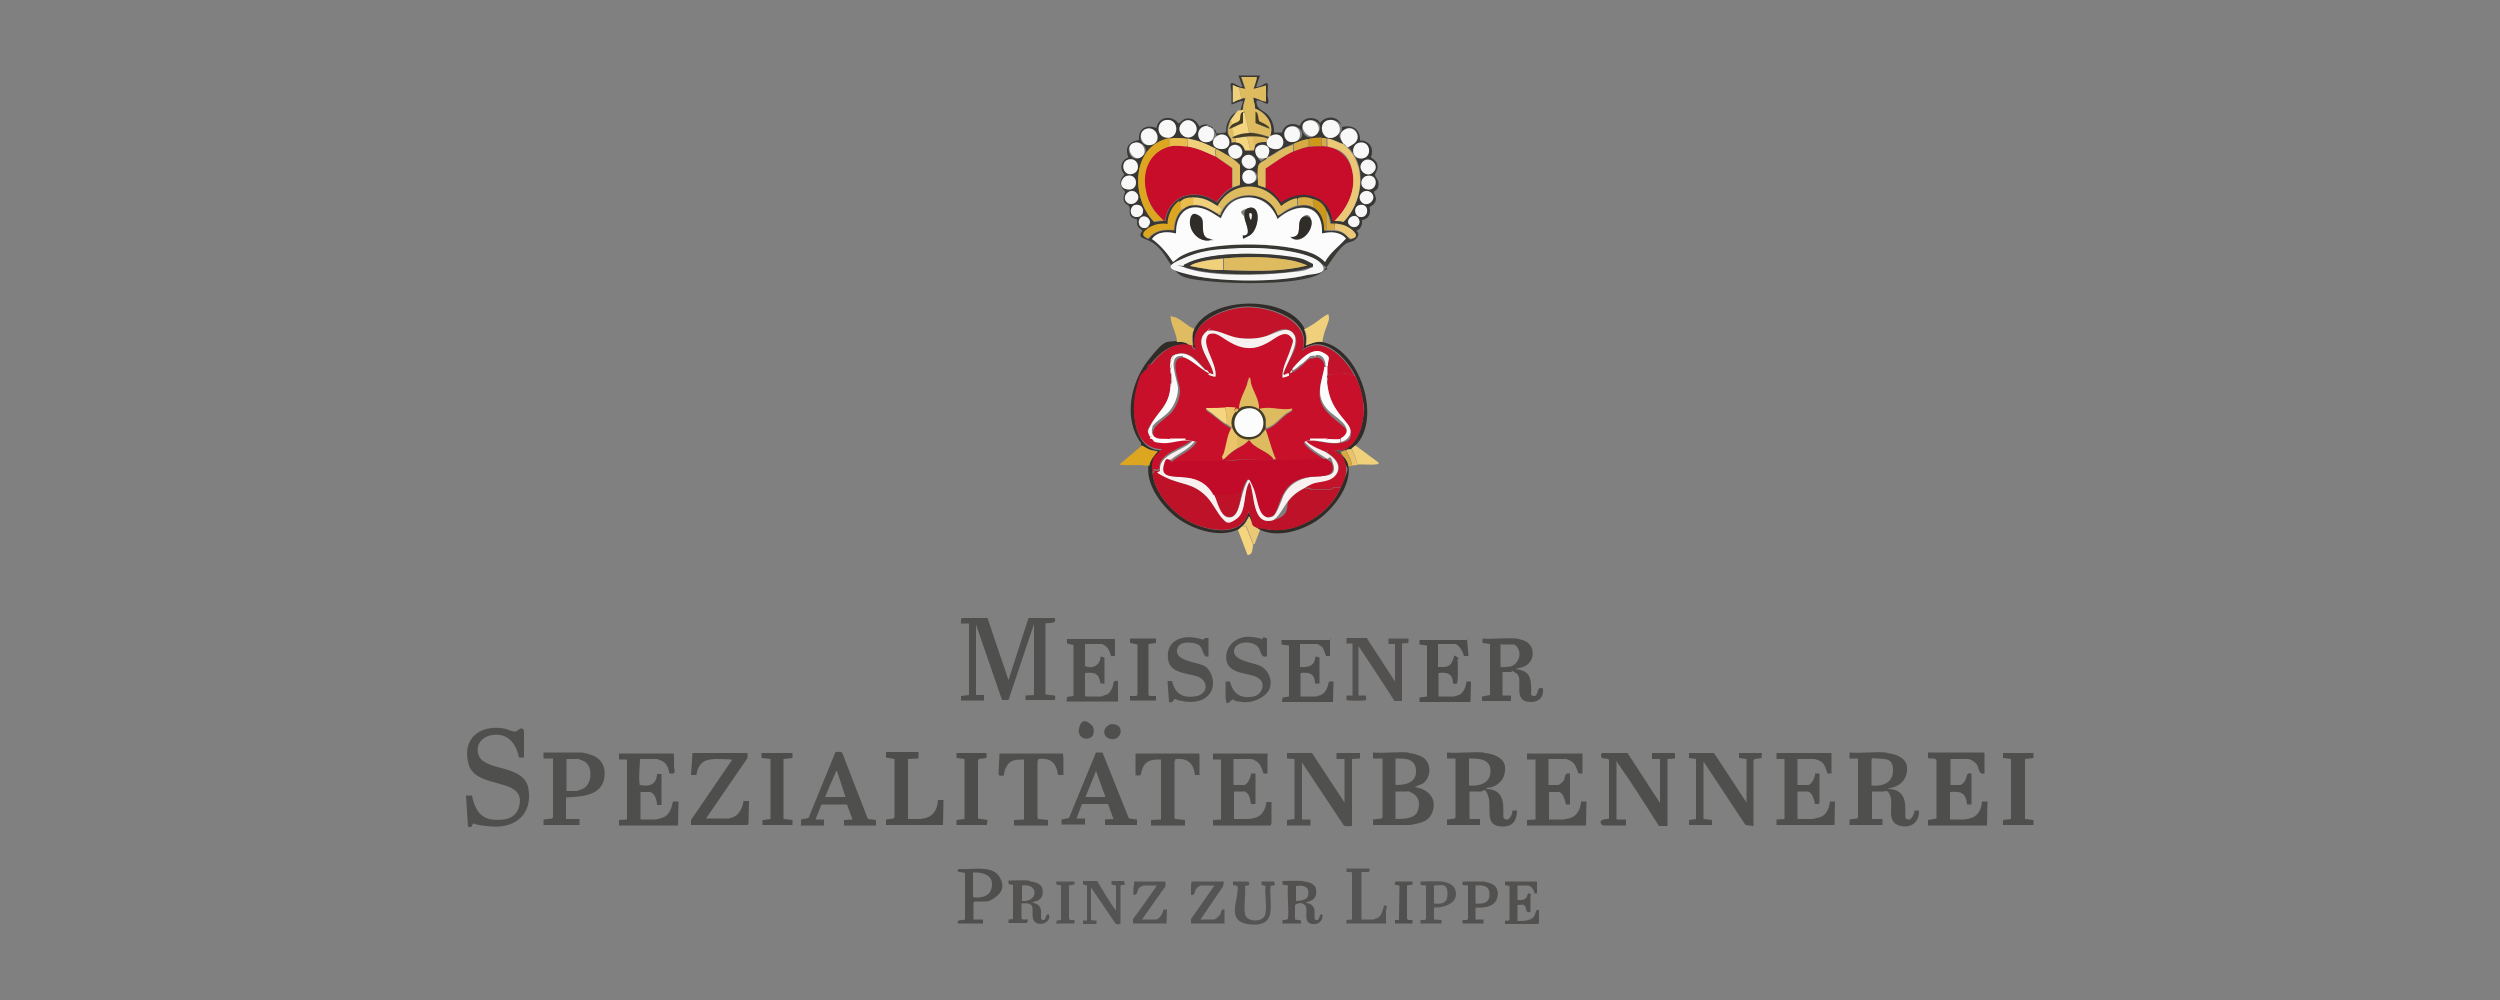 <?xml version="1.0" encoding="UTF-8"?>
<svg id="Ebene_1" xmlns="http://www.w3.org/2000/svg" version="1.1" viewBox="0 0 500 200">
  <rect x="0" y="0" width="500" height="200" fill="#808080" stroke="none"/>
  <!-- Generator: Adobe Illustrator 29.5.1, SVG Export Plug-In . SVG Version: 2.1.0 Build 141)  -->
  <defs>
    <style>
      .st0 {
        fill: #ebc46a;
      }

      .st1 {
        fill: #e0bc60;
      }

      .st2 {
        fill: #c70d29;
      }

      .st3 {
        fill: #302c28;
      }

      .st4 {
        fill: #dca621;
      }

      .st5 {
        fill: #383734;
      }

      .st6 {
        fill: #c2132a;
      }

      .st7 {
        fill: #555454;
      }

      .st8 {
        fill: #c8102a;
      }

      .st9 {
        fill: #50504f;
      }

      .st10 {
        fill: #4f4f4e;
      }

      .st11 {
        fill: #ebc875;
      }

      .st12 {
        fill: #443d22;
      }

      .st13 {
        fill: #4d4d4c;
      }

      .st14 {
        fill: #bd1228;
      }

      .st15 {
        fill: #f0d07b;
      }

      .st16 {
        fill: #d7aa43;
      }

      .st17 {
        fill: #525150;
      }

      .st18 {
        fill: #4e4e4d;
      }

      .st19 {
        fill: #debb5f;
      }

      .st20 {
        fill: #f8f8f8;
      }

      .st21 {
        fill: #f9f1ef;
      }

      .st22 {
        fill: #f7f7f7;
      }

      .st23 {
        fill: #c20b28;
      }

      .st24 {
        fill: #fcfcfc;
      }

      .st25 {
        fill: #f5d67e;
      }

      .st26 {
        fill: #eabc4b;
      }

      .st27 {
        fill: #cd9719;
      }

      .st28 {
        fill: #fdfdfd;
      }
    </style>
  </defs>
  <path class="st5" d="M248.1,22.1l.5-1.9c-.8,0-1.5.5-2.3.7,0-.7,0-1.5,0-2.2s-.4-2,0-2.1,1.7.9,2.2.8l-.8-2.3h4.3l-.8,2.3c0,0,.8-.1.9-.2.3-.1,1.2-.8,1.4-.5s0,1.9,0,2.2c0,.6.4,1.4,0,1.9-.8-.2-1.4-.8-2.2-.7-.1,1.8,1.3,1.9,2.2,2.8s1.4,2.4,1.3,3.6h1.6c.2-.9,1-1.7,2.1-1.7s1,.4,1.5.3c.4-1.2,1.6-1.7,2.8-1.4s1.1.9,1.2.9c1.3-1.7,3.9-1.4,4.4.8,2.1-.5,3.7.4,3.6,2.7,1.2-.1,2.4.8,2.4,2.1s-.3.9-.2,1.2,1.1.6,1.3,1.6-.5,1.5-.5,2,.8.8.7,2-.9,1.1-.9,1.4.4.9.4,1.4c-.1,1.2-1.2,1.4-1.3,1.7.4,1.1-.2,2.4-1.5,2.5.1,1-.2,1.7-1.1,2.2.9.6,0,1.7-.7,2s-1.1.2-1.9.9c-1.9,1.6-3.2,4.9-5,5.8-4.2,2.1-16.5,1.9-21.4,1.4s-6.2-.7-7.6-2.6-2-3.5-3.8-4.9-3.7-.9-2.4-2.7c-.4-.3-.8-.5-1-1s0-1.1-.1-1.2-.9-.2-1.2-.6c-.5-.8-.1-1.4-.3-1.9s-1-.6-1.1-1.2c-.3-.8.3-1.7.2-1.9s-.5-.5-.6-.7c-.6-1-.3-1.9.5-2.7-1.1-1.2-.7-2.9.8-3.4-.8-1.9,0-3.2,2.1-3.5-.2-2.3,1.5-3.2,3.5-2.4.3-2.3,3.1-2.7,4.4-.9.2,0,.8-.7,1.2-.9,1.6-.4,2.3.3,3,1.5.4-.3.7-.4,1.2-.4s.5-.1.5.3c-.2,0-.5-.1-.7,0-1.8.5-1.6,3.6.9,3.1s1.3-1.5,1-2.4c0,0,.2,0,.2,0,.1.1.2.7.4.8l1.7-.2c.2-.1.1-.9.2-1.3.2-.9,1-2.4,1.9-2.7-.3.3-.8,1-1.1,1.5-.4.7-.8,2-.5,2.8s.9,1,.6,1.7c.3,0,.6-.1.9-.1,1.1,0,1.5.7,1.9,1.6h1.7c.2,0,.2-.9.4-1.1.4-.6,1.5-.5,2.2-.6.2-.2.1-.5.3-.7s0-.2.1-.3c.1-.3.5-.4.5-.7.4-2.2-1.2-4.2-3.2-4.9.1-.7-.3-1.3-.3-1.9s0-.2.3-.2c.8.1,1.4.6,2.2.7v-3.2l-2.5.7.7-2.1v-.3h-3.2l.8,2.4c0,0-1.1-.2-1.3-.3-.4-.1-.8-.3-1.2-.5v3.5c.5-.3,1.1-.5,1.7-.7s.5-.2.8-.1c-.1.5-.3,1-.4,1.6s-.1.7-.1.7c-.2,0-.4.1-.5.1ZM233.2,24c-1.9.3-2.1,3.1-.1,3.5,2.8.6,2.9-3.9.1-3.5ZM265.8,24c-2.6.4-1.4,4.8,1.3,3.3s.7-3.6-1.3-3.3ZM238.8,27c1.6-1.6-.9-4-2.4-2.4s1,3.9,2.4,2.4ZM261.7,24.1c-2.6.5-.9,4.6,1.3,3s.5-3.4-1.3-3ZM258.1,25.3c-2,.3-1.5,3.8,1,3s1.2-3.4-1-3ZM229.5,25.7c-2.2.4-1.8,3.8.7,3.3s1.3-3.6-.7-3.3ZM268.8,28.9c-1.3-.4-2-1-3.5-1.2s-.6-.1-1.1-.1c-1.1,0-1.7,0-2.7.3s-1.8.5-2.9.9-1.7.7-2.5,1.1-1.7,1.2-2.7,1.5c2-3.2-3.3-3.2-2.2-.6s1.4.8,2.2.6c0,0,0,.1,0,.2-.4.5-1.6.8-1.7,1.6s.1,2.5,0,3.6c0,.3,1.1.5,1.5.6,1.1.6,2.5,1.8,3.1,2.9,4.1-2.9,9.6-1.6,10.3,3.7.1,0,.3,0,.4,0,.6,0,1.2,0,1.8.2,3.6-3.7,4.7-10.3,1.2-14.4s-.7-.7-1.1-1.1c.8.2,1.1.4,1.9,0,1.9-1.3,0-4.1-1.9-2.8s-.7,2,0,2.9ZM244.3,26.9c-1.7,0-1.9,2.7-.2,2.9s2.2-3,.2-2.9ZM255.2,26.9c-1.9,0-1.9,2.7-.4,2.9,2.5.4,2.4-2.9.4-2.9ZM234.3,27.7c-.1,0-.3,0-.4,0-7.6,1.4-7.8,12-3.1,16.7.6,0,1.2-.2,1.9-.2s.3,0,.4,0c.7-5.3,6.2-6.7,10.3-3.7.8-1.1,1.9-2.3,3.1-2.9s1.4-.4,1.5-.6v-3.8c-1.3-1.4-3-2.3-4.7-3.2s-3.6-1.8-5.9-2.1-1.8-.2-2.7-.1h-.4ZM227.1,28.5c-2.5.3-1.2,4.2,1,3s.6-3.2-1-3ZM272.1,28.5c-2,.2-1.8,3.3.2,3.2s1.9-3.4-.2-3.2ZM248.1,31.3c1.2-1.2-.5-3.2-2-2s.6,3.4,2,2ZM250.8,33.3c1.2-1.2-.5-3.2-2-2s.6,3.4,2,2ZM225.7,31.9c-1.6.4-1.3,3.3.7,2.9s1.3-3.4-.7-2.9ZM274.7,34.4c1.4-1.4-.9-3.5-2.2-2s.9,3.4,2.2,2ZM249.8,34c-2.1.1-1.5,3.5.6,2.6s.8-2.7-.6-2.6ZM225.3,35.2c-1.2.4-1.1,2.6.4,2.7,2.2.2,1.9-3.3-.4-2.7ZM273.3,35.2c-1.3.3-1.2,2.5.4,2.7s2-3.2-.4-2.7ZM243.5,41.2c-1.6-1-2.8-1.8-4.8-1.7s-1.7.2-2.8.9-.3,0-.5.3c-1.1,1-1.8,2.7-1.8,4.2-1.4-.3-3,0-4.1,1s-1.2,1.3.2,1.9c1.4-1.7,3.1-1.9,5.2-1.7,0-1.5.5-3.2,1.6-4.1s1.4-.9,2.1-.9c1.9-.2,3.4.8,5,1.7s.3.3.5.3c1.8-5.3,9.8-5.3,11.5,0,.2.2,1.3-.8,1.6-.9.8-.4,1.5-.8,2.5-1s2.1-.2,3.1.4c1.5.8,2.3,2.9,2.1,4.6.2,0,.4,0,.5,0,.5,0,1.1,0,1.6,0,.8,0,1.5.3,2.1.8s.8.9,1,.9c.3,0,1.2-.8,1-1.1-.6-1-2.2-1.8-3.4-1.8h-1.5c0-1.1-.4-2-.9-2.8-.7-1.2-1.2-1.6-2.4-2.1s-2-.5-3.3-.3-2.3.8-3.3,1.6c-2.9-5.2-9.8-5.2-12.7,0ZM225.3,40.4c1.2,1.2,3.1-.5,2-1.8s-3.1.5-2,1.8ZM274.3,38.6c-1.3-1.3-3,.6-2,1.8s3.2-.5,2-1.8ZM264.4,46.7c.2-6.3-5.1-6.4-8.9-2.9-1.1-2.9-3.1-4.5-6.3-4.3s-4.2,2-5.1,4.3c-.6-.3-1.1-.8-1.6-1.2-4.1-2.5-7.4-.7-7.3,4.1-1.7-.4-3.7-.4-4.8,1.1,1.7,1.3,3.1,2.8,4.2,4.6l1.3-1c5.5-3.3,20.8-3.1,26.6-.7s1.8.9,2.5,1.7c1-1.9,2.8-3.2,4.2-4.7-1.2-1.4-3.1-1.4-4.8-1ZM227,41c-1.2.3-.9,2.5.5,2.4s1.4-2.8-.5-2.4ZM271.9,41c-1.4.3-.9,2.5.5,2.4s1.4-2.8-.5-2.4ZM228.6,43.3c-1.3.3-1,2.3.2,2.3s.9-.4,1-.6c.6-.8-.3-1.8-1.2-1.7ZM269.8,44.9c1,1.3,2.6,0,1.9-1.2s-2.7.1-1.9,1.2ZM248.3,49.6c-3.6.2-7.6.4-10.9,1.8s-1.6,3.1,1.3,3.7c5.7,1.3,17.1,1.3,22.8-.1s3.9-1.1,2.7-2.4c-2.1-2.2-10.2-2.9-13.2-3h-2.6Z"/>
  <path class="st10" d="M193.8,124.7h-1.6c0-.4-.1-.9.2-1.1h5.1c0,.1,4.2,12.4,4.2,12.4l4-12.4h5.2c.8,1.3-1.7.9-1.8,1.1v14.2s1.8.2,1.8.2c.3.2.1.9,0,.9h-5.8v-.9s1.7-.1,1.7-.1v-14.2l-5.1,15.2h-1.3s-5.2-15.1-5.2-15.1v14.1h1.6c0,.1,0,1.1,0,1.1h-4.6v-.9c.1,0,1.6-.2,1.6-.2v-14.3Z"/>
  <path class="st10" d="M104.9,151.5h-1.1c-.6-3-2.5-5.2-5.8-4.4-2,.5-3.1,2.4-2.1,4.3,1.7,2.9,9,1.5,9.8,6.4s-2.5,7.9-7.4,7.5-3.1-.9-3.6-.6-.1,1-1.1.6l-.4-6.2h1.2c.4,2.2,1.4,4.5,4,4.8s4.7-.2,5.4-2.5c1.7-6.2-8.7-3.3-10.1-8.6s2.5-7.9,7.1-7.1c.7.1,1.7.7,2.3.6s1.1-1.2,1.7-.2v5.3Z"/>
  <path class="st10" d="M377.3,150.6c1.6.1,3.9.9,4.1,2.7s-.7,3.6-2.9,4.2-.9-.2-.8.3c1.9,0,3.1,1,3.3,2.9s-.1,2.7.2,3c1,.8,1.6-.8,1.7-1.6h.9c.1,2.4-1.7,3.7-4,3-2.6-.8-1.1-4.2-1.7-5.8s-1-1-1.4-1h-2.3v5.5h2.1c0,.1,0,1.2,0,1.2h-6.6v-1.1s1.5-.2,1.5-.2l.2-.2v-11.8h-1.7c0-.1,0-1.2,0-1.2,2.4.2,5.1-.2,7.4,0ZM374.3,157.1c2.1.2,4.2-.4,4.3-2.9s-1.4-2.4-3-2.5-1-.1-1.3.2v5.2Z"/>
  <path class="st18" d="M296.9,150.6c1.6.1,3.9.9,4.1,2.7s-.7,3.6-2.9,4.2c-.3,0-.9,0-.8.3,1.9,0,3.1,1,3.3,2.9s-.1,2.7.2,3c1,.8,1.7-.8,1.7-1.6h.9c0,2-.9,3.3-3,3.2-3.7-.1-2-3.7-2.7-5.9s-1-1.1-1.5-1.1h-2.3v5.5h2.1c0,.1,0,1.2,0,1.2h-6.6v-1.1s1.5-.2,1.5-.2l.2-.2v-11.8h-1.7c0-.1,0-1.2,0-1.2,2.4.2,5.1-.2,7.4,0ZM293.8,157.1c2,.2,4.3-.4,4.3-2.9s-2.4-2.5-4.3-2.5v5.4Z"/>
  <path class="st10" d="M281.7,150.6c.7,0,2,.4,2.6.7,2,1,2.1,4,.3,5.4l-1.7.7c2.7.4,4.7,2.3,3.5,5.2-.4,1-1.2,1.6-2.2,1.9s-2,.5-2.4.5h-7.2v-1.1s1.7-.2,1.7-.2l.2-.2v-11.8h-1.9c0-.1,0-1.2,0-1.2,2.3.2,4.9-.2,7.2,0ZM279.1,157c2,0,4.2-.4,4.1-2.9s-2.3-2.4-4.1-2.4v5.2ZM279.1,163.8c1.4,0,3.8,0,4.4-1.5s.3-2.9-.9-3.6-1-.4-1.2-.4h-2.3v5.6Z"/>
  <path class="st9" d="M268.9,160.5v-8.7h-1.6c0-.1,0-1.2,0-1.2h4.7v1.1s-1.6.1-1.6.1v13.4c-.5,0-1.4.2-1.7-.2l-8.3-12.5v11.4h1.7c0,.1,0,1.2,0,1.2h-4.7v-1.1s1.5-.2,1.5-.2v-12s-1.5-.1-1.5-.1v-1.1s5,0,5,0l6.5,9.9Z"/>
  <polygon class="st10" points="349.3 160.5 349.3 151.8 347.8 151.6 347.8 150.6 352.4 150.6 352.3 151.6 351 151.8 350.7 152 350.7 165.2 349.1 165 340.7 152.3 340.7 163.8 342.4 164 342.4 165 337.8 165 337.8 164 339.2 163.8 339.2 151.8 337.8 151.6 337.8 150.6 342.8 150.6 349.3 160.5"/>
  <path class="st18" d="M320.4,165c-1.1-1.4,1.4-1.1,1.4-1.3v-11.6c0-.6-1.3-.2-1.5-.6s-.1-.8.2-.9h5s6.5,10,6.5,10v-8.8h-1.6c0-.1,0-1.2,0-1.2h4.6v1.1s-1.5.1-1.5.1v13.4h-1.7c-2.7-4.2-5.3-8.4-8.2-12.5s0-.2-.3-.2v11.4h1.9c0,.1,0,1.2,0,1.2h-4.6Z"/>
  <path class="st18" d="M134.6,150.6c.3.1.2,2.2.2,2.6s.2.9.1,1.3c-.1.3-.7.2-1,.2-.2-1.1-.6-2.2-1.7-2.6s-.8-.3-.9-.3h-3.3c0,1.4-.3,3.3-.1,4.8s0,.3.1.4c1.9.4,3.3-.1,3.4-2.2h.9s0,6.2,0,6.2h-.9c0-.6-.2-1.4-.5-1.9s-.8-.7-.9-.7h-1.9v5.5h2.9c.3,0,1.3-.3,1.6-.4,1.3-.5,1.7-1.9,2-3.2h1.1s-.1,4.8-.1,4.8h-11.8v-1.1s1.6-.1,1.6-.1v-12h-1.6c0-.1,0-1.2,0-1.2h11Z"/>
  <path class="st10" d="M253.5,150.6v4.1c.1,0-.8,0-.8,0-.3-.9-.6-2-1.5-2.5s-1-.4-1.1-.4h-3.4v5.2h2.1c.7,0,1.4-1.6,1.4-2.3h.9s0,6.1,0,6.1h-.9c-.2-.7-.2-1.7-.8-2.2s-.7-.3-.7-.3h-1.9v5.5h2.9c.2,0,1.3-.2,1.5-.3,1.4-.5,1.9-1.8,2.1-3.1h1c0-.1,0,4.2,0,4.2,0,0-.2.3-.1.5h-11.6v-1.1s1.6-.1,1.6-.1v-12h-1.6c0-.1,0-1.2,0-1.2h11.1Z"/>
  <path class="st10" d="M366.3,150.6v4.1c.1,0-.8,0-.8,0-.3-.9-.6-2.1-1.5-2.5s-1.1-.4-1.2-.4h-3.3v5.2h2.1c.7,0,1.5-1.6,1.4-2.3h.9s0,5.9,0,5.9c-.2.3-.6.2-.9.2-.2-.8-.5-2.5-1.6-2.5h-1.9v5.5h2.9c.3,0,1.4-.3,1.7-.4,1.3-.5,1.7-1.8,1.9-3.1h1c0-.1-.1,4.7-.1,4.7h-11.6v-1.1s1.6-.1,1.6-.1v-12h-1.6c0-.1,0-1.2,0-1.2h11.1Z"/>
  <path class="st18" d="M396.9,150.6v4.1c-1.4.3-.9-1.3-1.8-2.1s-1.3-.8-1.7-.8h-3.3v5.2h1.9c.3,0,.8-.5.9-.7.6-.8.2-1.9,1.4-1.6v6.2h-.9c-.2-2.4-1.3-2.7-3.4-2.5v5.5h2.9c0,0,.9-.2,1-.2,1.7-.4,2.4-1.8,2.5-3.4h1.1s-.1,4.8-.1,4.8h-11.8v-1.1s1.7-.3,1.7-.3v-11.6c0-.6-1.5-.3-1.7-.5v-1.1s11.2,0,11.2,0Z"/>
  <path class="st10" d="M316.5,150.6v4.1c.1,0-.8,0-.8,0-.4-1-.6-2.1-1.7-2.6s-1-.3-1-.3h-3.3v5.2h1.9c.3,0,.9-.6,1.1-.8.5-.8,0-1.7,1.3-1.5v6.2h-.8c-.2-.8-.6-2.5-1.5-2.5h-1.9v5.5h2.9c0,0,.9-.2,1-.2,1.7-.4,2.4-1.8,2.5-3.4h1.1s-.1,4.8-.1,4.8h-11.8v-1.1s1.7-.1,1.7-.1v-12h-1.7c0-.1,0-1.2,0-1.2h11.2Z"/>
  <path class="st10" d="M113.2,159.5v4.3h2.7c0,.1,0,1.2,0,1.2h-7.2v-1.1s1.7-.2,1.7-.2l.2-.2v-11.8h-1.9c0-.1,0-1.2,0-1.2h7.7c.2,0,1.4.3,1.6.4,2.4.7,3.3,2.6,2.8,5-.8,3.4-4.8,3.4-7.6,3.6ZM113.2,158.2h2.1c.1,0,1.2-.4,1.4-.5,1.8-1,1.9-4.7,0-5.5s-1.1-.4-1.2-.4h-2.2v6.4Z"/>
  <path class="st18" d="M149.5,150.6v1s-8.3,12.1-8.3,12.1h4.6c0,0,1-.3,1.1-.4,1-.5,1.7-2,1.8-3.1h1.1s-.1,4.5-.1,4.5l-.2.3h-11.3v-1s8.2-12,8.2-12c0-.2-2.8-.2-3.2-.2-.5,0-1.5.1-2,.3-1.2.4-1.8,1.8-1.9,2.9h-1.1s.3-4.4.3-4.4h11.1Z"/>
  <path class="st10" d="M303.2,127.7c.4,0,1.2.3,1.6.4,2.5,1,2.2,4.5-.2,5.3l-1.5.4c2.1.3,2.9.9,3.1,3s-.4,2.3.6,2.4.4-2.2,1.8-1.5c.2,1.7-.8,2.7-2.4,2.7-4,0-1.3-4.6-2.9-5.7s-.8-.3-.9-.3h-1.9v4.7h1.7c0,.1,0,1.1,0,1.1h-5.8v-.9c.1,0,1.6-.3,1.6-.3v-10.2c0,0-1.5-.2-1.5-.2v-.9c2.1.2,4.6-.2,6.8,0ZM300.1,128.8v4.5c0,.3,1.7,0,2,0,1.4-.4,2.2-2.1,1.6-3.4s-1.2-1-1.6-1h-1.9Z"/>
  <path class="st10" d="M160.2,165v-1.1s1.5-.3,1.5-.3l5.4-13.2h.2c.4,0,1-.2,1.2.3l5,12.9.2.2,1.5.2v1.1s-6.4,0-6.4,0v-1.1s1.7-.1,1.7-.1l-1.1-3h-5.1s-1.2,3-1.2,3h1.7c0,.1,0,1.2,0,1.2h-4.8ZM169.1,159.4l-1.7-5.2c-.2,0-.3.4-.4.6-.5,1.1-1.4,3.1-1.8,4.2s0,.3,0,.4h4Z"/>
  <path class="st10" d="M212.3,165v-1.1s1.5-.3,1.5-.3l5.4-13.1h1.3c0,0,5.2,13,5.2,13l.2.2,1.5.2v1.1s-6.4,0-6.4,0v-1.1s1.7-.1,1.7-.1l-1.1-3h-.2c0,0-5,0-5,0l-1.1,2.9h1.7c0,.1,0,1.2,0,1.2h-4.8ZM217.1,159.4h4l-1.9-5.2-2.1,5.2Z"/>
  <path class="st17" d="M273.4,127.7l5.6,8.6v-7.5h-1.3c0-.1,0-1.1,0-1.1h4v.9s-1.3.1-1.3.1v11.5h-1.5c0-.1-7.2-11-7.2-11v9.9h1.5s0,.9,0,.9c-.1.2-3.8.2-3.9,0v-.9s1.2,0,1.2,0v-10.4h-1.2c0-.1,0-1.1,0-1.1h4.4Z"/>
  <path class="st10" d="M239.7,150.6l.2.3v4.1c.1,0-.9,0-.9,0-.3-2.4-1.5-3.4-3.9-3.2l-.2.6v11.2s.2.2.2.2l1.9.2v1.1h-6.8v-1.1s2-.1,2-.1v-12c-1.3,0-2.7,0-3.4,1.2s-.5,1.7-.7,1.9-.7,0-1,.1v-4.4h12.7Z"/>
  <path class="st10" d="M212.4,150.6c.1,0,.2.2.2.3.2,1.1,0,2.9.1,4.1h-1.1c-.3-2.4-1.5-3.5-3.9-3.2l-.2.5v11.3s.2.2.2.2l1.9.2v1.1h-6.8v-1.1s2-.1,2-.1v-12c-1.4,0-2.8,0-3.5,1.4s-.4,1.5-.5,1.7-1.1.3-1.1-.2l.2-4.1h12.5Z"/>
  <path class="st18" d="M266,127.7v3.5c.1,0-.8,0-.8,0-.2-.5-.4-1.3-.7-1.7s-1-.7-1.2-.7h-3.3v4.6c1.8.1,2.9-.2,3.1-2.1l.8.2v5.2h-.9c0-2-1.2-2.3-2.9-2.1v4.7h3.1c0,0,.9-.3,1-.3,1.1-.6,1.3-1.6,1.6-2.7h.9s-.1,4.1-.1,4.1h-10.2s.1-.9.1-.9l1.3-.2v-10.2s-1.5-.2-1.5-.2v-.9h9.8Z"/>
  <path class="st10" d="M223,127.7v3.5c.1,0-.8,0-.8,0-.3-.8-.4-1.5-1.1-2s-.8-.4-.8-.4h-3.3v4.4c1.5.7,3.1-.2,3.1-1.9l.8.2v5.2h-.8c-.3-2-1.1-2.3-3.1-2.1v4.5l.2.2h3.1c0,0,.9-.4,1.1-.4.5-.3.9-.9,1.1-1.5.3-.8,0-1.4,1.1-1.2v4.1h-10.3s.1-.9.1-.9l1.3-.2v-10.2s-1.3-.3-1.3-.3v-.9c-.1,0,9.6,0,9.6,0Z"/>
  <path class="st13" d="M293.4,127.7l.3,3.5h-.9c-.2-.8-1-2.4-1.9-2.4h-3.3v4.6c1.1,0,2.2.2,2.8-1s.2-1.6,1-1,.1.3.1.4c.1.9.1,3.5,0,4.4s-.4.5-.9.5c0-2-1.2-2.3-2.9-2.1v4.7h3.1c0,0,.9-.3,1-.3,1-.5,1.4-1.7,1.5-2.7h.9s-.1,4.1-.1,4.1h-10.2v-.9s1.5-.2,1.5-.2v-10.2s-1.5-.2-1.5-.2v-.9h9.6Z"/>
  <path class="st13" d="M183.7,150.6v1.1s-2.1.1-2.1.1v12h2.5c0,0,.9-.2,1-.2,1.7-.4,2.4-1.9,2.5-3.6h1.1s-.1,5-.1,5h-11.4v-1.1s1.5-.2,1.5-.2l.2-.3v-11.6c0,0-1.7-.3-1.7-.3v-1.1s6.5,0,6.5,0Z"/>
  <path class="st3" d="M235.3,68.4c.8-.1,2.1,0,2.5.7-3.4-.7-5.9,1.4-7.9,4s-.2.3-.3.4c-.2.3-.3.5-.5.8-.8,1.4-1.4,2.4-1.8,4-1,4.2-.6,11.9,5.2,11.8l-1.5,1.5c-.4.6-.6,1.4-.5,2.1v.4c0,.2,0,.4,0,.5.4,4,4,8,7.5,9.8s10.3,3.2,11.6-1.8c.3,0,.2,0,.3.2,1.1,2.1,2,3,4.5,3.2,5.5.4,11.6-3.4,13.7-8.4s1.4-3.3.8-5.2-.5-1.3-.6-1.4-.2,0-.2,0v-.3c.8.7,1.5,1.6,1.6,2.5.6,4.3-3.6,9.4-7.1,11.4s-7.7,2.8-10.7,1.3-1-.8-1.1-.9c-.4-.4-.9-1.1-.9-1.7-.3,0-.2,0-.3.2-.4.7-.5,1.1-1.2,1.7s-.6.6-.8.7c-3.9,1.9-9.8-.2-12.9-2.9s-5.5-6.5-5-10,1-2.1,1.7-2.8c-.6-.1-1.2-.2-1.8-.4s-1.4-.7-1.4-.8,0-.3,0-.4c-3.6-4.8-2.1-12,1.4-16.5s3.6-3.6,5.7-3.9Z"/>
  <path class="st9" d="M240.9,127.8s0-.2.1-.2c.2,0,.5,0,.7,0v3.7c-1.1.3-1-1.3-1.7-2.1s-3.8-1.1-4.4.2c-1.3,2.7,3.6,3,5.1,3.7s2.5,3.3,1.5,5.2-3.3,2.3-5.3,2-1.5-.5-1.8-.5c-.5,0-.5,1-1.3.6l-.3-4.2h.9c.6,2.5,2,3.4,4.5,3.1s2.9-2.6,1.2-3.7-6.1-.5-6.5-3.8,2.2-4.7,5.1-4.3,1.2.7,2,.3Z"/>
  <path class="st9" d="M253.3,131.3c-1.2.3-1.1-1.2-1.7-1.9-1.1-1.4-4.7-1.2-4.8.8s3.9,2.3,5.3,3,2.4,2.5,1.9,4.3-3.3,3.2-5.6,2.9-1.4-.5-1.8-.5-1.2,1.4-1.4.3,0-2.8-.1-3.9h.9c.6,2.5,2.2,3.5,4.7,3,1.8-.4,2.6-2.8.8-3.8s-5.7-.6-6.2-3.4,2-5.1,5.1-4.7,1.4.6,1.8.5.3-.4.4-.4c.3,0,.8,0,.8.3v3.4Z"/>
  <polygon class="st10" points="406.7 150.6 406.7 151.6 405 151.8 405 163.8 406.7 164 406.7 165 400.6 165 400.6 164 402.2 163.8 402.2 151.8 400.6 151.6 400.6 150.6 406.7 150.6"/>
  <polygon class="st13" points="197.3 150.6 197.3 151.6 195.8 151.8 195.6 152.1 195.6 163.7 197.5 164 197.4 165 191.3 165 191.3 164 192.9 163.8 192.9 151.8 191.3 151.6 191.3 150.6 197.3 150.6"/>
  <polygon class="st13" points="158.5 150.6 158.5 151.6 156.7 151.8 156.7 163.8 158.5 164 158.5 165 152.5 165 152.5 164 154.1 163.8 154.1 151.8 152.3 151.6 152.3 150.6 158.5 150.6"/>
  <path class="st3" d="M260.8,65.9c.4.9.5,2.2.3,3.2,1-.4,2.2-.9,3.3-.7,7.5,1.3,12.1,15.3,6.7,20.7,0,0-.8.6-.8.7-.1,0-.6,0-.8.1s-.2,0-.3.1c0,0,0,0-.1,0h-.4c0-.1,0-.1.1-.1.1,0,.2-.1.3-.1.3-.1.3-.2.4-.3,2-1.3,2.7-3.5,3.1-5.8s.2-2.2,0-3.5c-.3-1.8-.8-3.6-1.6-5.2-1.8-3.5-6.4-8.3-10.4-5.1,1.8-6.2-6.9-8.8-11.6-8.6-4.2.2-11.5,3.1-9.8,8.4-.4.1-.8-.6-.8-.7.4,0,.3-.2.2-.4,0-1-.2-1.9.3-2.9,3.3-6.6,18.7-6.7,22,0Z"/>
  <path class="st10" d="M194.6,183.9h2c0,.1,0,.8,0,.8h-4.9c0,0-.2-.2-.2-.3,0-.5,1.1-.3,1.5-.5v-9.3c0,0-1.5-.3-1.5-.3l.2-.5c2.2.2,6.5-.8,8,1.3s.6,3.5-.7,4.4-1.7.8-2,.8h-2.1l-.2.2v3.5ZM194.6,174.4v4.9c.2.3.7.2,1,.2,1.8-.1,2.8-.9,2.8-2.7s-1.9-2.4-3.8-2.3Z"/>
  <path class="st13" d="M231.2,127.7v.9s-1.5.2-1.5.2v10.2c0,.3,1.2.2,1.5.2v.9h-5.2v-.9s1.3,0,1.3,0l.2-.3v-10s-1.5-.3-1.5-.3v-.9c-.1,0,5.2,0,5.2,0Z"/>
  <path class="st17" d="M206,176.3c.8,0,2.1.4,2.4,1.2s.2,1.9-.5,2.4-1.1.3-1.4.7c.9,0,1.6.6,1.7,1.5s-.3,2.1.6,1.9c.6-.3.2-1.3,1-1.1.5,2-2.8,2.6-3.2.8s.8-3.3-2.3-3v3c.2.4,1.2.1,1.3.2l-.2.7h-3.7v-.7s.9-.1.9-.1v-6.8c0,0-.9-.2-.9-.2v-.7c1.3,0,2.8-.1,4.1,0ZM204.4,180.2c3.2.3,3.5-3.6,0-3.1v3.1Z"/>
  <path class="st17" d="M260.7,176.3c.8,0,2.1.4,2.4,1.2s.2,1.9-.5,2.4-1.1.3-1.4.7c.9,0,1.6.6,1.7,1.5s-.3,2.1.6,1.9c.6-.3.2-1.3,1-1.1.1,1.3-.8,2.1-2.1,1.9-1.9-.3-.7-2.7-1.3-3.6s-1.6-.6-2.1-.2v2.9l1.2.2v.4c.1,0,0,.2,0,.2h-3.7v-.7c.3,0,1,0,1.1-.3.2-2-.2-4.5,0-6.6l-1.1-.2v-.7c1.3,0,2.8-.1,4.1,0ZM259.2,180.2c.7,0,2.2-.2,2.4-1,.4-1.9-.8-2.2-2.4-2v3.1Z"/>
  <path class="st7" d="M219.5,176.3c1.2,2,2.3,4,3.7,5.8v-5l-.9-.2v-.7s2.5,0,2.5,0l.2.7-.9.2v7.6c-.2.2-.8.2-1,0l-4.9-7.2v6.4c.3.3.7.2,1.1.2v.7h-2.7v-.7s.8,0,.8,0v-7l-.8-.2v-.7s2.9,0,2.9,0Z"/>
  <path class="st17" d="M307.4,176.3v2.4c.1,0-.5,0-.5,0,0-.6-.7-1.6-1.3-1.6h-2.1v2.9c.5,0,1.3.1,1.7-.4s.2-1.1.7-.9.2.3.2.5c0,.6,0,1.9,0,2.6s0,.7-.5.6-.3-1-.7-1.3-.9-.1-1.4-.1v3.2c.9,0,2.6,0,3.2-.8s.3-1.6,1.1-1.4v2.6l-.2.2h-6.6v-.7c0,0,1,.2.9-.3v-6.6s-.9-.2-.9-.2v-.7s6.4,0,6.4,0Z"/>
  <path class="st7" d="M273.9,173.7v.5s-.2.2-.2.2h-1.4v9.5h2.3c0,0,.8-.3.9-.3,1.1-.6,1.1-2.4,1.4-2.5.8-.2.3.9.3,1v2.6h-7.9v-.7s1.1-.1,1.1-.1v-9.2c0,0-.1-.3-.1-.3h-1s0-.7,0-.7h4.6Z"/>
  <path class="st7" d="M288.3,176.3c1.6.2,2.9.8,2.9,2.6s-2.5,2.7-4.4,2.6v2.4c0,0,1.5.1,1.5.1v.7h-4.2v-.7s.9,0,.9,0l.2-.3v-6.6s-1.1-.1-1.1-.1v-.7c1.4,0,2.9-.1,4.2,0ZM286.8,177.1v3.6c1.8.2,2.8-.2,2.7-2.2s-1.4-1.4-2.7-1.4Z"/>
  <path class="st7" d="M244.8,176.3l-.2,1-4.5,6.6h2.7c.2,0,.9-.6,1.1-.8.4-.5.2-1.4,1-1.2v2.8h-6.7v-.9c0,0,4.7-6.7,4.7-6.7h-2.6c-.3,0-.8.3-1,.6-.5.6-.2,1.4-1.1,1.3v-2.2c0,0,.2-.3.1-.5h6.4Z"/>
  <path class="st7" d="M233.1,176.3v1c-.1,0-4.7,6.6-4.7,6.6h2.7c.8,0,1.5-1.3,1.6-2h.7s-.1,2.8-.1,2.8h-6.7v-.9c.1,0,4.8-6.7,4.8-6.7h-2.7c0,0-.7.3-.8.4-.5.4-.3,1.5-1.1,1.5-.4-.1.1-2.2,0-2.7h6.4Z"/>
  <path class="st17" d="M295.1,181.5v2.4h1.6c0,.1,0,.8,0,.8h-4.2v-.7s.9,0,.9,0l.2-.3v-6.6s-1.1-.1-1.1-.1v-.7s4.1,0,4.1,0c.3,0,1.4.3,1.6.4,1.3.5,1.6,1.8,1.2,3-.6,1.8-2.8,1.9-4.4,1.8ZM295.1,180.7c1.4.1,2.8,0,2.8-1.8s-1.3-1.9-2.8-1.8v3.6Z"/>
  <path class="st7" d="M249.7,176.3l.2.7-.9.2c.2,1.7-.3,3.9,0,5.6s3.8,1.8,4.1-.1-.2-3.8,0-5.5l-.8-.2v-.7s2.5,0,2.5,0l.2.7-.9.2c-.3,3.6,1.5,8.1-3.9,7.7s-2.3-5-2.7-7.7l-.9-.2v-.7s3.3,0,3.3,0Z"/>
  <path class="st4" d="M228.4,89.1c0,0,1.3.7,1.4.8.6.2,1.2.3,1.8.4-.7.7-1.6,1.8-1.7,2.8-.7.1-1.3-.1-1.9-.1-1.1,0-2.4.1-3.5,0s-.3,0-.5-.2l4.4-3.7Z"/>
  <polygon class="st7" points="214.9 176.3 214.9 176.9 213.8 177.1 213.8 183.7 214 184 214.9 184 214.9 184.7 211.2 184.7 211.4 184.1 212.2 184 212.2 177.1 211.3 176.9 211.2 176.3 214.9 176.3"/>
  <path class="st15" d="M260.8,65.9c.7-.4,1.5-.8,2.2-1.3s2.4-1.9,2.7-1.7c0,.2.1.4.1.7,0,.8-.8,2.3-1,3.2s-.3,1.1-.3,1.6c-1.1-.2-2.3.3-3.3.7.2-1,.2-2.3-.3-3.2Z"/>
  <path class="st1" d="M238.8,65.9c-.5,1-.4,1.9-.3,2.9s.2.5-.2.4c0,0-.4-.1-.4-.1-.5-.7-1.8-.8-2.5-.7,0-1.4-1-3.1-1.2-4.4s0-.6.6-.6c.9,0,3,2.1,4.1,2.4Z"/>
  <polygon class="st9" points="282.5 176.3 282.5 176.9 281.4 177.1 281.4 183.7 281.6 184 282.5 184 282.5 184.7 279 184.7 279 184 279.8 184 279.9 177.1 278.9 176.9 279.1 176.3 282.5 176.3"/>
  <path class="st15" d="M271.1,89.1l4.6,3.4v.3c-1.4.3-2.8,0-4.2.1-.2-1.1-.7-2.2-1.2-3.2,0,0,.8-.6.8-.7Z"/>
  <path class="st25" d="M248.5,105.3h.7c.4,1,.8,2,1.2,3.1s0,.5.3.4c-.3.7,0,2.2-1.2,2.2l-1.9-5c.2-.1.6-.5.8-.7Z"/>
  <path class="st20" d="M241.5,25.3s0,0,.1,0c.3,0,.6.2.8.4s.2.2.3.3c.3.9,0,2.2-1,2.4-2.4.5-2.7-2.6-.9-3.1s.4,0,.7,0Z"/>
  <path class="st11" d="M248.5,105.3c.6-.6.7-1,1.2-1.7s0-.2.3-.2c0,.5.6,1.3.9,1.7s1,.8,1.1.9l-1,2.6c0,.2-.2.2-.2.2-.4,0-.3-.2-.3-.4-.4-1-.8-2.1-1.2-3.1h-.7Z"/>
  <path class="st10" d="M218.4,145.1c.4.4.4,1.1.3,1.6-.3,1.6-3.4,1.4-2.9-1s1.9-1.3,2.6-.6Z"/>
  <path class="st10" d="M221.9,144.9c.7-.2,1.8,0,2.1.7.6,1.5-1,2.8-2.4,2s-.6-2.4.3-2.6Z"/>
  <path class="st25" d="M248.1,22.1c.1,0,.3-.2.5-.1,0,.2,0,.4,0,.5-.7.1-.4,1.3-.7,1.7s-1,.5-1.3.7c-.5,0-.3-.5-.5-.8.3-.5.8-1.1,1.1-1.5s.4-.5.5-.5c.2-.1.4,0,.4,0Z"/>
  <path class="st0" d="M270.3,89.8c.5,1,1,2.1,1.2,3.2-.3,0-.7.1-1.1.1,0-1.1-.8-2-1.1-3.1,0,0,.1,0,.1-.1.2,0,.7,0,.8-.1Z"/>
  <path class="st16" d="M269.3,90.1c.3,1.1,1,1.9,1.1,3.1-.2,0-.5,0-.7.1-.1-1-.8-1.9-1.5-2.5s-.3-.4-.3-.4c.4,0,.7-.2,1.1-.3s0,0,.1,0,0,0,.1,0Z"/>
  <path class="st5" d="M242,25.2s0,.1.1.1c.1,0,.3.1.4.1v.2s-.1,0-.1,0c-.2-.2-.5-.3-.8-.4,0,0,.2-.2.4-.1Z"/>
  <path class="st7" d="M242.2,25.3c0,0,0,0-.1-.1,0,0,0,0,.1.1Z"/>
  <path class="st24" d="M264.4,46.7c1.7-.4,3.6-.4,4.8,1-1.4,1.6-3.2,2.8-4.2,4.7-.7-.7-1.6-1.3-2.5-1.7-5.8-2.4-21.2-2.7-26.6.7l-1.3,1c-1.2-1.8-2.5-3.4-4.2-4.6,1.1-1.6,3.2-1.5,4.8-1.1,0-4.8,3.2-6.6,7.3-4.1s1.1.8,1.6,1.2c.9-2.3,2.4-4.1,5.1-4.3s5.2,1.4,6.3,4.3c3.8-3.4,9.1-3.3,8.9,2.9ZM248.5,47.1c.3.5,1,.2,1.4,0,1.9-1,2.5-6.3-.2-5.5s-.9,1.2-.8,1.9c.1,1.1,1.7,3.8-.4,3.6ZM242.2,47.8c-2.5-.2-1.1-3.3-1.9-4.3s-2-.5-2.2.5c-.3,2.1,1.5,4.3,3.7,4.1s.5,0,.5-.3ZM258,47.4c1.9,1.8,4.6-1,4.3-3.1s-1.8-1.3-2.3-.1.4,3.4-2,3.3Z"/>
  <path class="st2" d="M264.4,29.2c.4,0,.7,0,1.1.1,2.6.5,4.5,2.5,5,5.1.8,3.7-1,7.2-3.6,9.8-.1,0-.3,0-.4,0-.7-5.4-6.3-6.6-10.3-3.7-.6-1.1-1.9-2.4-3.1-2.9v-3.9c1.8-1.2,3.6-2.6,5.6-3.4s2.2-.8,2.9-.9,1.9-.2,2.7-.1Z"/>
  <path class="st2" d="M237.5,29.3c2,.3,3.8,1.2,5.6,2l3.3,2.3v3.9c-1.2.6-2.3,1.8-3.1,2.9-4-2.9-9.5-1.6-10.3,3.7-.1,0-.3,0-.4,0-1.8-1.8-3.2-4-3.6-6.5-.6-3.8,1-7.3,4.9-8.3s.2,0,.3,0,0-.1.1-.1c.9-.1,2.2,0,3.1.1Z"/>
  <path class="st22" d="M248.3,49.6h2.6c3,0,11.1.7,13.2,3s-1.8,2.2-2.7,2.4c-5.7,1.5-17,1.4-22.8.1s-5.7-1.9-1.3-3.7,7.4-1.5,10.9-1.8ZM262.6,52.9c-2-.9-4.1-1.4-6.2-1.7-4.9-.7-15-.8-19.3,1.7s-.3,0-.3.3c0,.4.7.5,1,.6,4.8,1.5,13.9,1.3,19,.8s4-.5,5.8-1.2v-.4Z"/>
  <path class="st19" d="M247.8,17.5c.2,0,1.2.3,1.3.3l-.8-2.4h3v.3c.1,0-.6,2.1-.6,2.1l2.5-.7v3.2c-.8,0-1.5-.5-2.2-.7s-.3,0-.3.2c0,.6.4,1.3.3,1.9,1.9.7,3.6,2.7,3.2,4.9s-.4.5-.5.7c-1.4-.4-2.4-.8-3.9-.8-.2-1.2-.5-2.5-.8-3.7s.1-.4-.4-.3c0,0,0,0,0-.1,0-.2,0-.4,0-.5s.1-.5.1-.7c0-.5.3-1,.4-1.6-.3,0-.5,0-.8.1l-.5-2.3ZM251.8,24.2c-.2-.3,0-1.5-.6-1.8v2.3c0,0,2.7,1.1,2.7,1.1,0-.7-2-1.4-2.1-1.5Z"/>
  <path class="st11" d="M268.8,28.9c.3.4.7.7,1.1,1.1,3.5,4.1,2.4,10.7-1.2,14.4-.6-.2-1.2-.2-1.8-.2,2.6-2.6,4.3-6.1,3.6-9.8s-2.4-4.5-5-5.1v-1.6c1.3.2,2.1.8,3.3,1.2Z"/>
  <path class="st4" d="M233.9,27.7v1.6c-3.8,1-5.4,4.6-4.8,8.3s1.8,4.7,3.6,6.5c-.6,0-1.2.1-1.9.2-4.7-4.7-4.6-15.2,3.1-16.7Z"/>
  <path class="st19" d="M259.4,39.6v1.5c-.8.2-1.5.5-2.3,1s-1.4,1.1-1.6.9c-1.7-5.3-9.8-5.3-11.5,0-.3,0-.4-.2-.5-.3.2-.5.5-1.2,0-1.5,2.8-5.2,9.8-5.2,12.7,0,1-.8,2.1-1.4,3.3-1.6Z"/>
  <path class="st19" d="M258.6,28.8v1.5c-1.8.8-3.7,2.2-5.5,3.4v3.9c-.3-.2-1.4-.4-1.5-.6,0-1.1-.2-2.5,0-3.6s1.3-1.1,1.7-1.6,0-.2,0-.2c1-.3,1.8-1,2.7-1.5s1.7-.8,2.5-1.1Z"/>
  <path class="st4" d="M235.9,40.4c.5,0,.2.2.2.4s-.1,1.1.3,1.1c-1.1,1-1.7,2.7-1.6,4.1-2.1-.2-3.8,0-5.2,1.7-1.3-.6-1.2-1.1-.2-1.9s2.7-1.3,4.1-1c0-1.4.7-3.2,1.8-4.2s.4-.2.5-.3Z"/>
  <path class="st1" d="M246.5,37.5v-3.9s-3.3-2.3-3.3-2.3c.2-.4-.3-.9.1-1.5,1.6.9,3.4,1.8,4.7,3.2v3.8c0,.3-1.1.5-1.4.6Z"/>
  <path class="st20" d="M265.8,24c2-.3,3,2.3,1.3,3.3-2.6,1.5-3.9-2.9-1.3-3.3Z"/>
  <path class="st20" d="M233.2,24c2.8-.4,2.7,4.1-.1,3.5-1.9-.4-1.8-3.2.1-3.5Z"/>
  <path class="st15" d="M243.2,29.8c-.5.5,0,1-.1,1.5-1.8-.8-3.6-1.7-5.6-2,.3-.6,0-1-.1-1.6,2.3.3,3.9,1.1,5.9,2.1Z"/>
  <path class="st20" d="M268.8,28.9c-.7-.9-1.2-2.1,0-2.9,2-1.3,3.8,1.5,1.9,2.8s-1.1.3-1.9,0Z"/>
  <path class="st20" d="M229.5,25.7c2.1-.3,2.8,2.9.7,3.3s-2.9-2.9-.7-3.3Z"/>
  <path class="st20" d="M261.7,24.1c1.8-.4,2.9,2,1.3,3s-3.9-2.5-1.3-3Z"/>
  <path class="st20" d="M238.8,27c-1.5,1.5-4-.7-2.4-2.4s4,.8,2.4,2.4Z"/>
  <path class="st20" d="M272.1,28.5c2.1-.2,2.4,3.1.2,3.2s-2.2-3-.2-3.2Z"/>
  <path class="st20" d="M227.1,28.5c1.6-.2,2.6,2.1,1,3s-3.5-2.6-1-3Z"/>
  <path class="st20" d="M258.1,25.3c2.1-.4,2.5,2.5,1,3-2.5.8-3-2.6-1-3Z"/>
  <path class="st15" d="M238.7,39.5c2,0,3.2.7,4.8,1.7s.2,1,0,1.5c-1.5-.9-3-1.9-5-1.7v-1.5Z"/>
  <path class="st22" d="M274.7,34.4c-1.3,1.4-3.5-.6-2.2-2s3.6.6,2.2,2Z"/>
  <path class="st27" d="M265.2,42v4s-.2,0-.4,0c.1-1.7-.6-3.7-2.1-4.6.2-.5-.3-1.4.1-1.6,1.2.5,1.8.9,2.4,2.1Z"/>
  <path class="st20" d="M225.7,31.9c2.1-.5,2.6,2.5.7,2.9s-2.4-2.5-.7-2.9Z"/>
  <path class="st20" d="M244.3,26.9c2-.1,2.3,3.2-.2,2.9s-1.5-2.8.2-2.9Z"/>
  <path class="st20" d="M255.2,26.9c1.9,0,2.1,3.3-.4,2.9s-1.5-2.9.4-2.9Z"/>
  <path class="st11" d="M267.6,44.8c1.1,0,2.7.8,3.4,1.8s-.7,1.2-1,1.1-.7-.7-1-.9c-.6-.5-1.3-.7-2.1-.8v-1.2c.1,0,.4,0,.7,0Z"/>
  <path class="st22" d="M273.3,35.2c2.4-.6,2.4,2.8.4,2.7s-1.7-2.4-.4-2.7Z"/>
  <path class="st22" d="M253.4,31.5c-.8.3-1.8.4-2.2-.6-1.1-2.7,4.2-2.6,2.2.6Z"/>
  <path class="st22" d="M248.1,31.3c-1.4,1.4-3.3-.9-2-2s3.1.8,2,2Z"/>
  <path class="st22" d="M250.8,33.3c-1.4,1.4-3.3-.9-2-2s3.1.8,2,2Z"/>
  <path class="st20" d="M249.8,34c1.4,0,2,2.1.6,2.6-2.2.9-2.7-2.5-.6-2.6Z"/>
  <path class="st20" d="M225.3,35.2c2.3-.7,2.6,2.8.4,2.7s-1.6-2.3-.4-2.7Z"/>
  <path class="st26" d="M237.3,27.7c.2.6.4,1,.1,1.6-.9-.1-2.2-.2-3.1-.1h-.1c0,.1-.2.1-.3.1v-1.6s.1,0,.3,0c.2,0,.4-.1.4-.1.9,0,1.8,0,2.7.1Z"/>
  <path class="st22" d="M274.3,38.6c1.2,1.2-.8,3.1-2,1.8s.7-3,2-1.8Z"/>
  <path class="st22" d="M225.3,40.4c-1.1-1.2.8-3,2-1.8s-.8,3-2,1.8Z"/>
  <path class="st25" d="M249.4,27.3l.7,2.8h-1.1c-.3-.9-.8-1.6-1.9-1.6v-.9c.7,0,1.4-.2,2.3-.3Z"/>
  <path class="st16" d="M261.6,27.8c.3.4,0,1,.1,1.5-.7.1-2.2.7-2.9.9v-1.5c1-.4,1.6-.7,2.8-.9Z"/>
  <path class="st16" d="M262.8,39.9c-.5.2,0,1.1-.1,1.6-1-.6-1.9-.6-3.1-.4v-1.5c1.2-.3,2-.2,3.2.3Z"/>
  <path class="st22" d="M227,41c1.9-.4,2.2,2.2.5,2.4s-1.7-2.1-.5-2.4Z"/>
  <path class="st22" d="M271.9,41c1.9-.4,2,2.2.5,2.4s-1.9-2-.5-2.4Z"/>
  <path class="st26" d="M238.7,39.5v1.5c-.9,0-1.7.5-2.3.9-.5,0-.3-.8-.3-1.1s.3-.5-.2-.4c1.1-.8,1.4-.9,2.8-.9Z"/>
  <path class="st27" d="M264.3,27.6v1.6c-.7,0-1.8,0-2.5.1,0-.5.2-1.1-.1-1.5,1-.2,1.6-.3,2.7-.3Z"/>
  <path class="st15" d="M247.8,17.5l.5,2.3c-.6.1-1.2.4-1.7.7v-3.5c.4.2.8.4,1.2.5Z"/>
  <path class="st22" d="M228.6,43.3c.9-.2,1.8.9,1.2,1.7s-.8.6-1,.6c-1.2,0-1.5-2-.2-2.3Z"/>
  <path class="st22" d="M269.8,44.9c-.8-1,1.1-2.5,1.9-1.2s-.9,2.4-1.9,1.2Z"/>
  <path class="st1" d="M246.6,24.9c-.3.2-.6.6-.8.9.2,0,.5-.1.7-.2.1.6.4,1.1.3,1.7-.1,0-.3.1-.4.1h0c.2.1.4.2.7.1v.9c-.2,0-.5.1-.8.1.2-.7-.5-1.3-.6-1.7-.2-.8.1-2.1.5-2.8.3.3,0,.8.5.8Z"/>
  <path class="st12" d="M249.8,26.6c1.5,0,2.5.4,3.9.8,0,0,0,.2-.1.3-.9-.3-2-.4-2.9-.4s-.8,0-1.2,0c-.9,0-1.6.2-2.4.3s-.4,0-.7,0h0c.1-.1.3-.2.4-.3,1-.4,2-.7,3.1-.7Z"/>
  <path class="st16" d="M267.6,44.8c-.3,0-.5,0-.8,0v1.2c-.4,0-.9,0-1.5,0v-4c.3.8.6,1.7.7,2.7h1.5Z"/>
  <path class="st0" d="M250.6,27.3c.2.5,0,1.4.5,1.7-.2.2-.2,1-.4,1.1h-1.7c0,0,1.1,0,1.1,0l-.7-2.8c.4,0,.8,0,1.2,0Z"/>
  <path class="st19" d="M253.5,27.7c-.1.2,0,.5-.3.7-.6,0-1.7,0-2.2.6-.5-.3-.3-1.2-.5-1.7,1,0,2,0,2.9.4Z"/>
  <path class="st16" d="M265.3,27.7v1.6c-.2,0-.6-.1-.9-.1v-1.6c.3,0,.5,0,.9.1Z"/>
  <path class="st4" d="M234.7,27.6s-.2.1-.4.1h.4Z"/>
  <path class="st14" d="M232,94c0,.8.5,1.2,1.2,1.5,3,1.5,5.4,1,8.2,3.9s2,3.2,3,4.2,2.1.8,3,.1c1.9-1.5,1.2-5.4,2.5-7.3,1.2,2.2.4,8.7,4.5,7.7s2.6-3.2,3.4-4.1,1.9-1.8,3.3-2.5v.3c.5-.3,1,.1,1.1.1h4s.3-.2.5-.3c.4,0,.9,0,1.4,0-2.2,5-8.2,8.9-13.7,8.4s-3.4-1.1-4.5-3.2,0-.3-.3-.2c-1.3,4.9-8.2,3.5-11.6,1.8s-7.1-5.8-7.5-9.8c.4.1.3-.5.4-.5s.8.2,1.1-.1Z"/>
  <path class="st6" d="M238.3,69.2s.4.8.8.7c-1.7-5.4,5.7-8.2,9.8-8.4,4.6-.3,13.4,2.4,11.6,8.6,4-3.2,8.7,1.6,10.4,5.1-.6.1-1.3-.5-1.8-.5s-.4.1-.7.1c-.8,0-2.4-.1-3,.3,0-.5,0-1,0-1.5s0,0,0-.1c0-1.1,0-2.1-1.2-2.6-2.2-1-4.6,1.8-5.9,3.3s-.3.4-.4.5,0,0-.1.1c-.2-.5-1.2.7-1.1,0s.4-1.1.5-1.4c.8-1.9,3.2-4.9,1.4-6.8s-4,.2-5.6.7-3.7.6-5.8.2-4.2-1.9-5.6-1.3-.5.3-.6.4c-2.3,2.2,1.5,5.9,1.7,8.3l-.9-.3-.4-.5h-.1c-1.6-1.6-3.3-4.1-5.9-3.3s-.1.1-.1.1c0,0,0,0-.1,0,0,0,0,.1-.1.1s0,0-.1.1-.1,0-.3,0c-.3.3-.3.6-.4,1s0,.3,0,.4c0,.3-.1.4-.1.8h-3.4s-.6-.3-.6-.3c2-2.6,4.5-4.7,7.9-4s.4.1.4.1Z"/>
  <path class="st8" d="M234,73.3c0,.2.1.4.1.4,0,.2,0,.4,0,.7s0,.4.1.5c0,.1,0,.3,0,.4,0,.3,0,.6,0,.9s0,.3,0,.4c-.2,0-.1.3-.1.4-.1,4.2-2.6,5.2-4.2,8.3s-.1.1-.3.5-.1.1-.1.3.1.3.1.3c0,.4.1.4.3.7s0,.3.1.4.3,0,.3,0c.6.6.9.7,1.8.8,1.7.1,3.3-.5,4.9-.5s.7,0,1,0,.4-.1.3.2c-1.7,1.7-6.7,2.6-6.4,5.7-.3.4-1,.1-1.1.1s0,.7-.4.5c0-.2,0-.4,0-.5v-.4c0-.7.1-1.5.5-2.1l1.5-1.5c-5.8,0-6.2-7.6-5.2-11.8s1-2.7,1.8-4c.6,0,.6-.3.5-.8,0-.1.1-.2.3-.4l.6.2h3.4Z"/>
  <path class="st6" d="M264.7,90.2l.7-.3v.5c.1,0,1.2-.4,1.2-.4l.6.4v-.4s0,0,.1.1c0,0,0,0,.1.1.2.2.5.4.8.7s.2,0,.2,0,.5,1.2.6,1.4c.6,1.8,0,3.5-.8,5.2-.5,0-1,0-1.4,0s-.5.3-.5.3h-4c0,0-.7-.5-1.1-.1v-.3c.4-.2.7-.5,1.3-.7,1.4-.5,4.4-.9,5-2.2,1-2-1.2-3.5-2.7-4.4Z"/>
  <path class="st13" d="M268.7,89.9h.4c-.3.2-.7.4-1.1.4,0,0,.2.3.3.4v.3c-.4-.2-.7-.4-.9-.7,0,0,0,0-.1-.1s0,0-.1-.1c0,0,.2,0,.3,0,.4,0,.5,0,.8-.1s.4,0,.5,0Z"/>
  <path class="st6" d="M229.2,74.3c.2-.3.3-.5.5-.8,0,.5,0,.9-.5.8Z"/>
  <path class="st14" d="M230.5,94.1v-.4.4Z"/>
  <path class="st8" d="M271,75.1c.8,1.6,1.4,3.4,1.6,5.2v3.5c-.4,2.3-1.1,4.5-3.1,5.8-.2,0-.3.2-.4.3s-.2,0-.3,0h-.1c-.2.2-.4.1-.5.1-.3,0-.7-.1-.8.1,0,0-.2,0-.3,0v.4s-.6-.4-.6-.4l-1,.4v-.5c-.1,0-.8.3-.8.3-.6-.3-1.5-.6-2.1-1s-1.6-.9-1.3-1.1c.3,0,.5,0,.8,0,2-.1,3.9.8,6,.4s2.2-1.1,2-2.4-2-2.9-2.7-3.9c-1.3-2-1.7-3.4-2-5.7.2-.2.2-1,0-1.2,0,0,0-.2.1-.3.6-.4,2.3-.3,3-.3s.5-.1.7-.1c.5,0,1.2.6,1.8.5Z"/>
  <path class="st14" d="M272.6,83.8v-3.5c.2,1.2.2,2.2,0,3.5Z"/>
  <path class="st6" d="M269.1,89.8c0,0,.2-.3.4-.3-.1,0-.1.1-.4.3Z"/>
  <path class="st13" d="M269.1,89.8c0,0-.1,0-.3.1h0c0-.2.2-.1.3-.1Z"/>
  <path class="st13" d="M269.5,89.9c0,0,0,.1-.1.1s0,0-.1,0c0-.1.2-.1.3-.1Z"/>
  <path class="st6" d="M268.8,89.9s0,0-.1,0h.1c0-.1,0,0,0,0Z"/>
  <path class="st3" d="M248.5,47.1c2.1.2.5-2.5.4-3.6s0-1.6.8-1.9c2.7-.8,2.1,4.4.2,5.5s-1.1.5-1.4,0ZM250.3,43.9c0-.4.4-1.2-.2-1.3-.3,0-.1.9,0,1.1s0,.2.3.2Z"/>
  <path class="st3" d="M242.2,47.8c0,.2-.3.2-.5.3-2.1.2-4-2-3.7-4.1s1.7-1,2.2-.5c.9,1-.5,4.1,1.9,4.3Z"/>
  <path class="st3" d="M258,47.4c2.5.1,1.5-2,2-3.3s2.1-1,2.3.1c.3,2.1-2.4,4.9-4.3,3.1Z"/>
  <path class="st4" d="M234.3,29.3h.1c0-.1,0,0-.1,0Z"/>
  <path class="st5" d="M262.6,52.9v.4c-1.9.7-3.9,1-5.8,1.2-5.1.5-14.1.6-19-.8s-1-.2-1-.6c0-.3.1-.2.3-.3,4.3-2.4,14.4-2.3,19.3-1.7s4.3.8,6.2,1.7ZM244.6,51.7c-1.4.1-2.7.2-4.2.6s-1.8.4-2.4.9c1.3.2,2.6.5,4,.7s1.8,0,2.7.1c3.2.2,6.3.3,9.4.1s4.9-.4,7.3-1c-2.1-.9-4.6-1.3-6.9-1.5-3.3-.3-6.7-.2-10,.1Z"/>
  <path class="st25" d="M248.6,22.6c.5,0,.3,0,.4.3.3,1.2.6,2.5.8,3.7-1.1,0-2.1.2-3.1.7.1-.7-.1-1.1-.3-1.7.7-.3,1.3-.7,2.1-.9.1-.7,0-1.3,0-2Z"/>
  <path class="st12" d="M251.8,24.2c0,.1,2,.8,2.1,1.5l-2.8-1.1v-2.3c.6.3.5,1.6.7,1.8Z"/>
  <path class="st12" d="M248.6,22.5s0,0,0,.1c0,.7,0,1.4,0,2-.7.2-1.4.6-2.1.9s-.5.2-.7.2c.2-.3.5-.7.8-.9s1.1-.4,1.3-.7c.3-.5,0-1.6.7-1.7Z"/>
  <path class="st21" d="M237.1,87.7c.5,0,1.2.1,1.7.3s.2,0,.2.2c-1.2,1.6-2.9,2.3-4.4,3.4s-.2.3-.3.3c-.5.4-1.3.6-1.4,1.4-.5,2.4,3.3,2,4.6,2.2,2.5.3,4.2,1.3,5.4,3.5s1.3,4.5,3,4.5,2.1-3.1,2.5-4.4.6-2.1,1.2-3.1c.5-.3,1,1.1,1.2,1.4.6,1.5.9,4,1.7,5.2s1.2,1,2,.7,1.8-3.2,2.2-4.2c1.1-2.2,3-3.3,5.4-3.7s5.3.3,4.6-2.4-.9-.9-1.4-1.3c-1-.7-2.2-1.3-3.1-2.1s-1.5-1.3-1.3-1.6c.4,0,.8-.2,1.2-.3v.4c-.3,0-.5,0-.8,0-.3.2,1.2,1.1,1.3,1.1.6.4,1.5.7,2.1,1,1.5.8,3.7,2.4,2.7,4.4s-3.7,1.6-5,2.2-.8.4-1.3.7c-1.4.7-2.3,1.3-3.3,2.5s-2.3,3.9-3.4,4.1c-4.1.9-3.4-5.5-4.5-7.7-1.3,1.9-.5,5.8-2.5,7.3s-2.2.7-3-.1-1.9-3-3-4.2c-2.8-2.9-5.1-2.4-8.2-3.9s-1.1-.8-1.2-1.5c-.3-3.1,4.8-4,6.4-5.7,0-.3-.1-.2-.3-.2-.3,0-.7,0-1,0v-.4Z"/>
  <path class="st8" d="M241.8,74.7s0,.2,0,.3c.2.1,1,.4,1.3.3.3-2.5-2.4-5.7-1.8-7.7s.9-.9,1.4-.9c1.1,0,3.6,2,4.9,2.5,2.3.8,4,.4,6-.7s3.2-2.7,4.5-1.2.4,1.7,0,2.6c-.6,1.8-1.7,3.5-1.6,5.6,0,0,1.1-.3,1.3-.4s0-.2,0-.3c0,0,0,0,.1-.1.2,0,.3,0,.4-.1.6-.3,1.1-.7,1.6-1.1s0,0,.1-.1c.6-.4,1.3-1.3,1.9-1.6s.2-.1.3-.1c.2,0,.4,0,.7-.1s.3-.1.3-.1c1.2,0,1.8,1.1,1.7,2.1s0,0-.1.3c-.6,3.2-2,5.7.7,8.6s5.2,3.3,3.2,5.2-.6.5-.7.5c-.6.1-1.7,0-2.4,0,0-.2-.3-.1-.4-.1-1,0-2.3,0-3.2,0s-.8.2-1.2.3c-.2.3,1,1.4,1.3,1.6,1,.8,2.1,1.4,3.1,2.1-.5.5-.9.1-1.4.1-2.7,0-5.4.2-8,.3s-.5-.2-.6-.3c0-.4-.3-.7-.4-1.1-.6-1.6-1-3.2-1.6-4.9s0-.2,0-.3c1.6-.4,2.7-1.9,4-2.9s1.5-.7,1.2-1c-2.2.5-4.4-.6-6.6.1,0-1.8-1.1-3.4-1.6-5.1s0-1.3-.4-1.2-.4,1.4-.5,1.7c-.5,1.5-1.5,3-1.5,4.6,0,0,0,0-.1,0,0,0-.3-.1-.5-.1-.7,0-1.2-.2-2-.1-1.3,0-2.3.1-3.5.1s-.4,0-.3.2c1.4.9,2.6,2.1,4,3s.7.6,1.2.7c-1,1.5-1.1,3.4-1.6,5.1s-.7,1-.2,1.2c0,0,0,.2,0,.3-.4,0-1,0-1.3,0h-7c-.5,0-1.2,0-1.6.1s-.3,0-.3-.4c0,0,.1-.2.3-.3,1.5-1.1,3.3-1.8,4.4-3.4,0-.3,0-.2-.2-.2-.5-.1-1.2-.2-1.7-.3-.9,0-1.8,0-2.7,0s-.3,0-.4.1c-.9,0-2,.2-2.9-.3s-.9-1.2-.6-2,2.7-2.4,3.5-3.3,1.8-2.9,1.7-4.5-2.4-6.7.7-6.5,0,0,.3.1c1.3.3,3.2,2.1,4.4,2.9s.1,0,.1,0c.1,0,.3.2.5.4Z"/>
  <path class="st21" d="M241.8,74.6l.9.3c-.2-2.4-4-6.1-1.7-8.3s.5-.4.6-.4c1.4-.5,4,1,5.6,1.3s3.7.4,5.8-.2,4.2-2.2,5.6-.7-.6,4.9-1.4,6.8-.5,1.1-.5,1.4c0,.6.9-.5,1.1,0,0,0,0,.2,0,.3s-1.2.5-1.3.4c-.1-2,1-3.7,1.6-5.6s.7-1.8,0-2.6c-1.3-1.4-3.3.6-4.5,1.2-2,1.1-3.7,1.5-6,.7s-3.8-2.5-4.9-2.5-1.2.4-1.4.9c-.6,2,2.1,5.2,1.8,7.7-.3.1-1-.2-1.3-.3s0-.3,0-.3h0Z"/>
  <path class="st24" d="M265.5,73.3h-.3c0,0,.3.1.3.1,0,.5,0,1,0,1.5-.1,0,0,.2-.1.3-.3.6,0,.7,0,1.2.3,2.3.7,3.8,2,5.7s2.5,2.8,2.7,3.9-.8,2.2-2,2.4v-.7s.6-.4.7-.5c2-1.9-2-3.9-3.2-5.2-2.7-2.9-1.3-5.4-.7-8.6h.3s-.1-.3-.1-.3c0-1.1-.6-2.2-1.7-2.1h-.3c0-.1,0,.1,0,.1-.2,0-.5,0-.7.1h-.3c-.6.5-1.3,1.3-1.9,1.7h-.1c-.5.5-1,.9-1.6,1.2v-.4c1.3-1.5,3.7-4.3,5.9-3.3s1.1,1.5,1.2,2.6Z"/>
  <path class="st24" d="M241.2,74v.3c-1.4-.8-3.3-2.6-4.6-2.9v-.3s-.3.1-.3.1c-3.1-.2-.7,4.9-.7,6.5s-.7,3.3-1.7,4.5-3.2,2.3-3.5,3.3h-.5c1.5-3.2,4-4.2,4.2-8.4h.3c0-.2-.1-.4-.1-.4,0-.1,0-.3,0-.4h.3c0,0,0-.9,0-.9h-.3c0-.1,0-.3,0-.4s.2-.3.1-.5h-.3c0-.2,0-.5,0-.7.3-.3.2-.9,0-1.2,0-.1,0-.3,0-.4.4,0,.4-.7.7-1.1,0,0,0,0,.1-.1h.1c0-.2,0-.1.1-.1h.1c2.6-.9,4.3,1.6,5.9,3.2Z"/>
  <path class="st21" d="M234.1,73.7s-.1-.2-.1-.4c0-.4,0-.5.1-.8.2.3.3.9,0,1.2Z"/>
  <path class="st24" d="M241.8,74.6h0c-.3,0-.4-.2-.5-.3v-.3c.1,0,.5.5.5.5Z"/>
  <path class="st21" d="M234.8,71.1c-.3.3-.3,1.1-.7,1.1,0-.3.1-.7.4-1s.3,0,.3,0Z"/>
  <path class="st21" d="M258.4,74.4c-.1,0-.2.2-.4.1.1-.2.2-.3.4-.5v.4Z"/>
  <path class="st21" d="M241.4,74v.3c-.2,0-.2,0-.3,0v-.3h.3Z"/>
  <path class="st21" d="M265.5,73.3s0,0,0,.1h-.3c0,0,.3-.1.3-.1Z"/>
  <path class="st21" d="M234.9,70.9s0-.1.1-.1h-.1Z"/>
  <path class="st21" d="M235.2,70.8s0-.1.1-.1h-.1Z"/>
  <path class="st28" d="M230.5,85.5c-.3.8-.1,1.6.6,2s1.9.2,2.9.3.5.4.4-.1c.9,0,1.8,0,2.7,0v.4c-1.6,0-3.2.7-4.9.5s-1.2-.2-1.8-.8v-.5s-.4,0-.4,0c-.2-.3-.2-.3-.3-.7.2,0,.2-.6,0-.7.1-.4.2-.3.3-.5h.5Z"/>
  <path class="st21" d="M234.3,75.4h.3s0,.9,0,.9h-.3c0-.2,0-.5,0-.9Z"/>
  <path class="st21" d="M229.7,86.6c0,0-.1-.1-.1-.3s.1-.3.1-.3c.2,0,.2.6,0,.7Z"/>
  <path class="st21" d="M230,87.3h.4s0,.5,0,.5c0,0-.2,0-.3,0s0-.3-.1-.4Z"/>
  <path class="st21" d="M234.1,74.4h.3c.1.2-.1.5-.1.5-.2,0-.1-.4-.1-.5Z"/>
  <path class="st21" d="M234.3,76.7s.2.2.1.4h-.3c0-.1,0-.3.1-.4Z"/>
  <path class="st8" d="M267.3,90.3s0,0-.1-.1c0,0,0,0,.1.1Z"/>
  <path class="st6" d="M268.1,89.9c-.3,0-.4.1-.8.1.2-.2.6-.1.8-.1Z"/>
  <path class="st28" d="M265.2,87.7c0,.5.3.1.4.1.7,0,1.8.1,2.4,0v.7c-2.1.4-4-.5-6-.4v-.4c.9,0,2.2,0,3.2,0Z"/>
  <path class="st21" d="M265.3,76.4c0-.5-.3-.6,0-1.2.2.2.2,1,0,1.2Z"/>
  <path class="st21" d="M250.3,43.9c-.4,0-.2,0-.3-.2s-.3-1.1,0-1.1c.6.1.3.9.2,1.3Z"/>
  <path class="st19" d="M244.6,51.7c3.3-.3,6.7-.4,10-.1s4.8.6,6.9,1.5c-2.4.6-4.9.9-7.3,1s-6.3,0-9.4-.1v-2.3Z"/>
  <path class="st15" d="M244.6,51.7v2.3c-.8,0-1.7,0-2.6-.1-1.3-.2-2.6-.4-4-.7.6-.5,1.6-.7,2.4-.9,1.4-.3,2.7-.4,4.2-.6Z"/>
  <path class="st23" d="M245,91.7c.1.2,0,.4.3.4,1.1.1,2.3-.1,3.3-.2,1.7,0,4.2.2,5.8.1s.3-.2.3-.2.4,0,.4,0c0,0-.2.3.6.3,2.7,0,5.4-.3,8-.3s.9.3,1.4-.1c.5.4,1.2.5,1.4,1.3.7,2.7-3,2.2-4.6,2.4-2.5.3-4.3,1.4-5.4,3.7s-1.2,3.9-2.2,4.2-1.5,0-2-.7c-.8-1.2-1-3.7-1.7-5.2s-.7-1.7-1.2-1.4c-.6,1-.9,2-1.2,3.1-.5-.3-.7-.1-1.1-.1-1.5,0-2.9,0-4.4,0-1.2-2.2-3-3.2-5.4-3.5s-5.1.2-4.6-2.2.9-1.1,1.4-1.4c0,.3-.1.4.3.4s1.2-.1,1.6-.1h7c.3,0,.9.1,1.3,0s0-.3,0-.3c0,0,.3,0,.4-.1Z"/>
  <path class="st14" d="M248.3,99c-.4,1.3-.6,4.5-2.5,4.4s-2.3-3.3-3-4.5c1.5,0,2.9,0,4.4,0s.7-.2,1.1.1Z"/>
  <path class="st19" d="M253.1,85.8c.6,1.7,1,3.3,1.6,4.9s.4.7.4,1.1c0,0-.3,0-.4,0-1.2-1.6-3.7-2-4.8-3.7h-.2c-.6.8-1.5,1.1-2.2,1.6-.2-.9-.1-1.9-.1-2.8,1.2,1.3,3.3,1.3,4.7.2l1.1-1.3Z"/>
  <path class="st0" d="M247.1,81.6c-.3.3-.3.5,0,.8-1,1.3-.9,3.2.3,4.4,0,.9,0,1.9.1,2.8-1.1.7-1.6,1.1-2.5,2s-.3,0-.4.1c-.5-.2.1-.8.2-1.2.5-1.7.6-3.6,1.6-5.1-.5-.1-.8-.5-1.2-.7.4-1.2-.1-2.2-.1-3.3.8,0,1.3,0,2,.1Z"/>
  <path class="st1" d="M247.8,81.8c0-1.6.9-3.1,1.5-4.6s.4-1.7.5-1.7c.4-.1.3.9.4,1.2.5,1.7,1.7,3.3,1.6,5.1-.9-.6-2.2-.7-3.2-.4s-.5.3-.8.4Z"/>
  <path class="st19" d="M251.8,81.8c2.2-.7,4.4.4,6.6-.1.3.3-.9.8-1.2,1-1.3,1-2.4,2.5-4,2.9,0-.5,0-.9,0-1.4,0-.9-.6-1.9-1.3-2.3Z"/>
  <path class="st12" d="M251.8,81.8c.7.5,1.3,1.5,1.3,2.3s0,.9,0,1.4,0,.2,0,.3l-1.1,1.3c-1.4,1.1-3.4,1.1-4.7-.2s-1.3-3.1-.3-4.4.6-.3.5-.7c0,0,0,0,.1,0,.3,0,.5-.3.8-.4,1-.3,2.3-.3,3.2.4ZM249.4,81.7c-3.5.5-3,5.9.6,5.7s3.3-6.3-.6-5.7Z"/>
  <path class="st25" d="M245.1,81.5c0,1.1.5,2.2.1,3.3-1.4-.9-2.6-2.1-4-3,0-.3.1-.2.3-.2,1.3,0,2.3,0,3.5-.1Z"/>
  <path class="st1" d="M247.7,81.8c0,.4-.4.5-.5.7-.3-.3-.3-.5,0-.8.2,0,.5.1.5.1Z"/>
  <path class="st21" d="M234.4,87.7c0,.5-.3.1-.4.1,0-.2.3-.1.4-.1Z"/>
  <path class="st21" d="M265.6,87.8c-.1,0-.5.4-.4-.1.1,0,.3,0,.4.1Z"/>
  <path class="st21" d="M236.4,71.2h.3c0-.1,0,.1,0,.1-.2,0-.3-.1-.3-.1Z"/>
  <path class="st21" d="M264.9,73.3v.3c.1,0-.1,0-.1,0,0-.2.1-.3.1-.3Z"/>
  <path class="st21" d="M263.2,71.2s0,0-.3.1v-.3s.3.1.3.1Z"/>
  <path class="st21" d="M262.3,71.5s-.2.1-.3.1h.3Z"/>
  <path class="st21" d="M260,73.3h.1c0,0,0,0-.1,0Z"/>
  <path class="st8" d="M247.5,89.7c.8-.5,1.6-.8,2.2-1.6h.2c1.1,1.7,3.6,2.1,4.8,3.7,0,0-.2.2-.3.2-1.6.1-4-.1-5.8-.1s-2.3.3-3.3.2-.2-.2-.3-.4c.9-.9,1.4-1.3,2.5-2Z"/>
  <path class="st24" d="M249.4,81.7c3.9-.6,4.6,5.5.6,5.7s-4.1-5.2-.6-5.7Z"/>
</svg>
